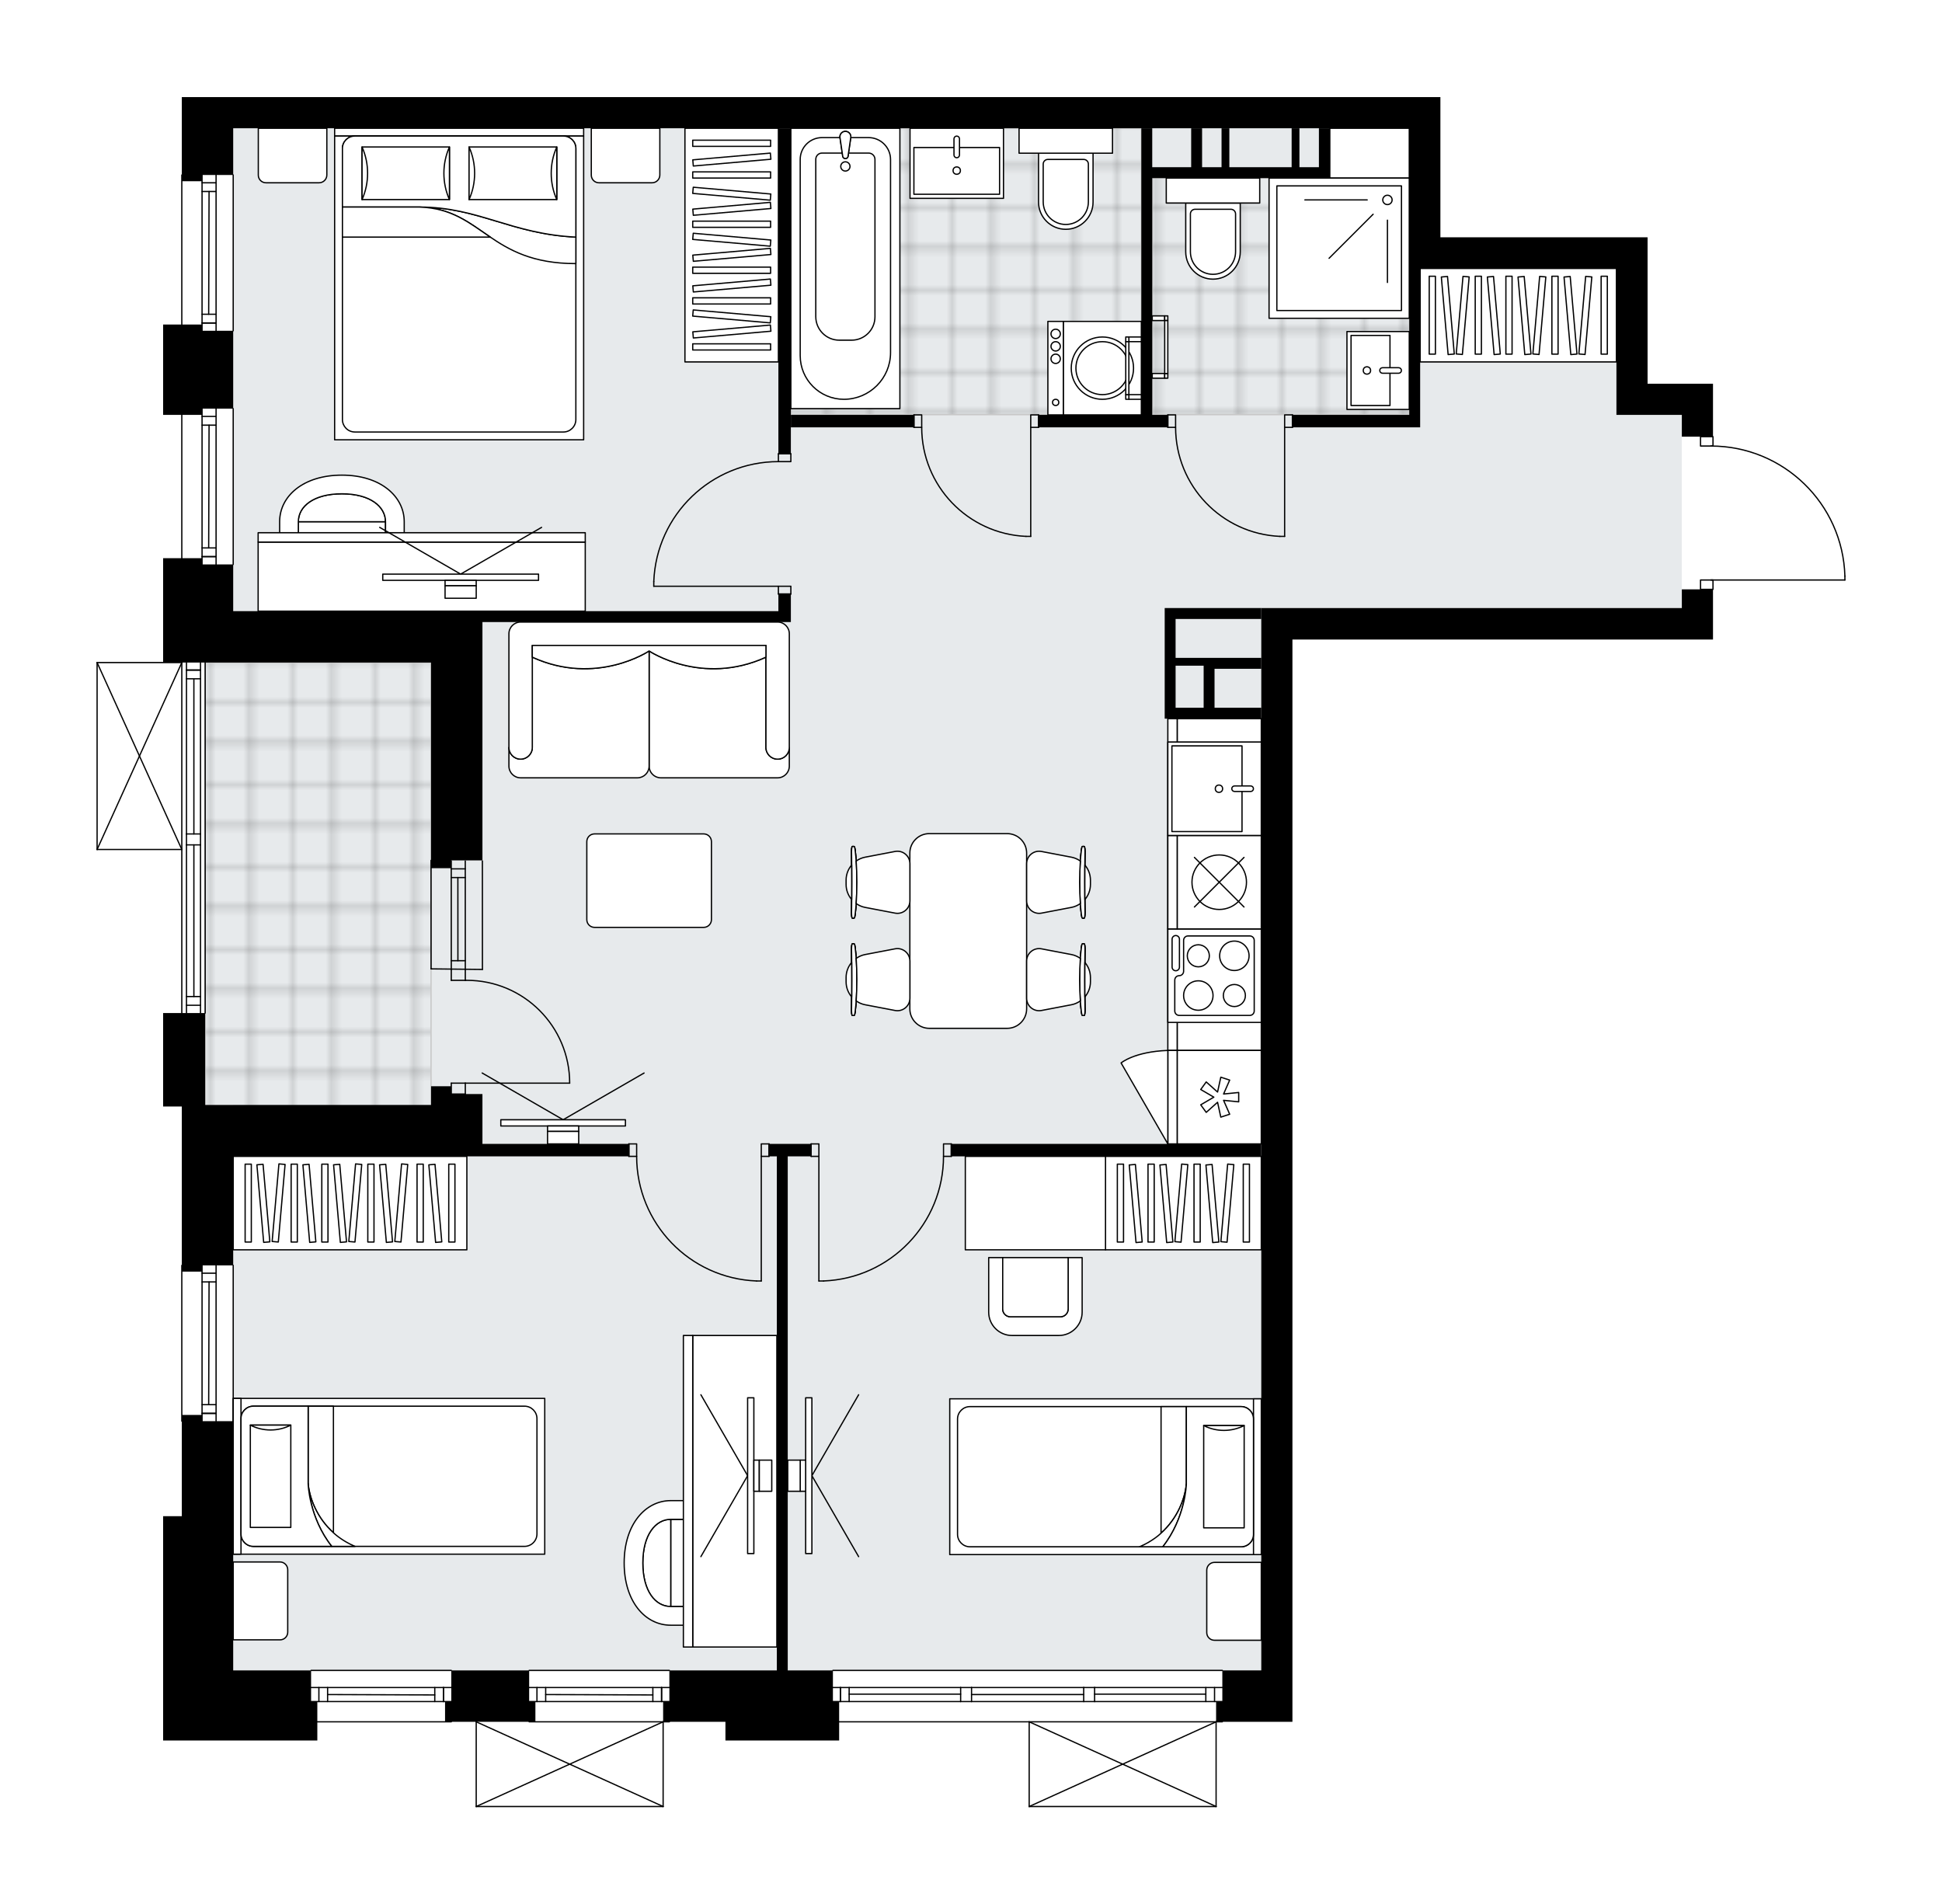 <svg xmlns="http://www.w3.org/2000/svg" xmlns:xlink="http://www.w3.org/1999/xlink" height="1961.06px" id="Layer_1" style="enable-background:new 0 0 2000 1961.06;" version="1.1" viewBox="0 0 2000 1961.06" width="2000px" x="0px" y="0px" xml:space="preserve">
<style type="text/css">
	.st0{fill:none;}
	.st1{opacity:0.25;fill:none;stroke:#070606;stroke-width:0.4;stroke-miterlimit:10;}
	.st2{fill:#FFFFFF;}
	.st3{fill:#E7EAEC;}
	.st4{fill:url(#SVGID_1_);stroke:#C8C8C8;stroke-width:1.3;stroke-miterlimit:10;}
	
		.st5{fill:url(#SVGID_00000117638383627821718370000015378101925046088369_);stroke:#C8C8C8;stroke-width:1.3;stroke-miterlimit:10;}
	
		.st6{fill:url(#SVGID_00000079444320144973533880000007304779417301912732_);stroke:#C8C8C8;stroke-width:1.3;stroke-miterlimit:10;}
	.st7{fill:none;stroke:#000000;stroke-width:1.3;stroke-linecap:round;stroke-linejoin:round;stroke-miterlimit:10;}
	.st8{fill:#FFFFFF;stroke:#000000;stroke-width:1.3;stroke-linecap:round;stroke-linejoin:round;stroke-miterlimit:10;}
	.st9{fill:none;stroke:#000000;stroke-width:1.3;stroke-linecap:round;stroke-linejoin:round;}
	.st10{fill:none;stroke:#000000;stroke-width:1.3;stroke-linecap:round;stroke-linejoin:round;stroke-dasharray:10.135,10.135;}
	.st11{fill:none;stroke:#000000;stroke-width:1.3;stroke-linecap:round;stroke-linejoin:round;stroke-dasharray:9.881,9.881;}
	.st12{font-family:'Arial-BoldMT','Arial'; font-weight:bold;}
	.st13{font-size:84.08px;}
	.st14{font-size:71.145px;}
	.st15{font-family: 'ArialMT','Arial';}
	.st16{font-size:40px;}
</style>
<pattern height="14.57" id="New_Pattern_Swatch_2" patternUnits="userSpaceOnUse" style="overflow:visible;" viewBox="7.49 -22.06 14.57 14.57" width="14.57" x="-0.23" y="-18.98">
	<g>
		<rect class="st0" height="14.57" width="14.57" x="7.49" y="-22.06" />
		<g>
			<rect class="st1" height="7.29" width="7.29" x="14.77" y="-7.49" />
		</g>
		<g>
			<rect class="st1" height="7.29" width="7.29" x="0.2" y="-7.49" />
		</g>
		<g>
			<rect class="st1" height="7.29" width="7.29" x="22.06" y="-14.77" />
		</g>
		<g>
			<rect class="st1" height="7.29" width="7.29" x="7.49" y="-14.77" />
			<rect class="st1" height="7.29" width="7.29" x="14.77" y="-22.06" />
		</g>
		<g>
			<rect class="st1" height="7.29" width="7.29" x="0.2" y="-22.06" />
		</g>
		<g>
			<rect class="st1" height="7.29" width="7.29" x="22.06" y="-29.35" />
		</g>
		<g>
			<rect class="st1" height="7.29" width="7.29" x="7.49" y="-29.35" />
		</g>
	</g>
</pattern>
<path class="st2" d="M1900.65,593.28v4.02c0,0.36-0.29,0.65-0.65,0.65h-135.19v8.98c0,0.36-0.29,0.65-0.65,0.65h0  v18.6v32.44l-296.78,0v0h-136.36l0,256.32v548.63v256.67v32.08v20.85H1323h-63.52c0,0.36-0.29,0.65-0.65,0.65h-5.77v86.59  c0,0,0,0.01,0,0.01c0,0.04-0.02,0.07-0.02,0.11c-0.01,0.05-0.01,0.1-0.03,0.15c0,0,0,0,0,0.01c0,0.01-0.01,0.01-0.01,0.01  c-0.05,0.1-0.12,0.17-0.2,0.23c-0.02,0.02-0.04,0.03-0.06,0.04c-0.09,0.05-0.2,0.09-0.31,0.09h-192.5c-0.12,0-0.22-0.04-0.31-0.09  c-0.02-0.01-0.04-0.03-0.06-0.04c-0.08-0.06-0.16-0.14-0.2-0.23c0-0.01-0.01-0.01-0.01-0.01c0,0,0,0,0-0.01  c-0.02-0.04-0.02-0.1-0.03-0.15c-0.01-0.04-0.02-0.07-0.02-0.11c0,0,0-0.01,0-0.01v-86.59H864.21v18.6H747.1v-19.25H690  c0,0.36-0.29,0.65-0.65,0.65h-5.77v86.59c0,0,0,0.01,0,0.01c0,0.04-0.02,0.08-0.03,0.12c-0.01,0.04-0.01,0.09-0.03,0.13  c0,0,0,0.01,0,0.01c0,0.01-0.01,0.01-0.01,0.02c-0.05,0.09-0.12,0.17-0.2,0.23c-0.02,0.02-0.04,0.03-0.07,0.04  c-0.09,0.05-0.2,0.09-0.31,0.09h-192.5c-0.12,0-0.22-0.04-0.31-0.09c-0.02-0.01-0.04-0.03-0.07-0.04c-0.08-0.06-0.15-0.14-0.2-0.23  c0-0.01-0.01-0.01-0.01-0.02c0,0,0-0.01,0-0.01c-0.02-0.04-0.02-0.09-0.03-0.13c-0.01-0.04-0.02-0.08-0.03-0.12c0,0,0-0.01,0-0.01  v-87.24h-24.37c0,0.36-0.29,0.65-0.65,0.65H326.8v18.6H167.99v-40.1v-32.08l0-158.82h19.25l0-97.21c0,0,0,0,0,0  c-0.36,0-0.65-0.29-0.65-0.65v-160.42c0-0.36,0.29-0.65,0.65-0.65c0,0,0,0,0,0l0-162.98h-19.25v-1.6v-94.65h18.6V875.48H100  c0,0,0,0,0,0c-0.01,0-0.02-0.01-0.03-0.01c-0.08,0-0.16-0.02-0.23-0.05c0,0,0,0-0.01,0c-0.03-0.01-0.04-0.03-0.07-0.05  c-0.05-0.03-0.09-0.05-0.13-0.09c-0.03-0.03-0.05-0.07-0.07-0.1c-0.02-0.03-0.05-0.07-0.06-0.11c-0.02-0.05-0.02-0.1-0.03-0.16  c0-0.03-0.02-0.05-0.02-0.08v-0.02c0,0,0,0,0,0V682.34c0,0,0,0,0,0v-0.02c0-0.03,0.01-0.06,0.02-0.08c0.01-0.05,0.01-0.11,0.03-0.16  c0.02-0.04,0.04-0.07,0.06-0.11c0.02-0.04,0.04-0.07,0.07-0.1c0.04-0.04,0.08-0.06,0.13-0.09c0.02-0.02,0.04-0.04,0.07-0.05  c0,0,0,0,0.01,0c0.04-0.02,0.09-0.02,0.14-0.03c0.04-0.01,0.08-0.02,0.12-0.02c0,0,0.01,0,0.01,0h67.99l0-106.83h18.6V427.26h-18.6  l0-93.04h18.6v-154c0-0.36,0.29-0.65,0.65-0.65V100h20.85h32.08h256.67l288.75,0l288.75,0l409.07,0v32.08l0,0v0l0,0v112.29l181.27,0  h32.08v150.79h67.38l0,32.08v21.81h0c0.36,0,0.65,0.29,0.65,0.65v9.01c35.24,0.69,68.47,14.53,93.83,39.15  c26.02,25.26,40.94,59.14,42.02,95.39c0,0,0,0.01,0,0.01C1900.65,593.27,1900.65,593.28,1900.65,593.28z" id="background" />
<g id="floor">
	<polygon class="st3" points="1664.7,427.04 1664.7,276.25 1451.34,276.25 1451.34,131.87 240.17,131.87 240.17,581.05    240.17,611.52 240.17,682.32 211.3,682.32 211.3,1137.91 240.17,1137.91 240.17,1720.02 1298.94,1720.02 1298.94,625.96    1732.07,625.96 1732.07,427.04  " />
	<pattern id="SVGID_1_" patternTransform="matrix(5.659 0 0 5.659 33365.352 24980.656)" xlink:href="#New_Pattern_Swatch_2">
	</pattern>
	<rect class="st4" height="295.17" width="360.94" x="814.47" y="131.87" />
	
		<pattern id="SVGID_00000025411047754043354680000015245828875597250189_" patternTransform="matrix(5.659 0 0 5.659 33365.352 24980.656)" xlink:href="#New_Pattern_Swatch_2">
	</pattern>
	
		<polygon points="   1369.53,131.87 1369.53,183.2 1186.65,183.2 1186.65,427.04 1451.34,427.04 1451.34,328.38 1451.34,183.2 1451.34,131.87  " style="fill:url(#SVGID_00000025411047754043354680000015245828875597250189_);stroke:#C8C8C8;stroke-width:1.3;stroke-miterlimit:10;" />
	
		<pattern id="SVGID_00000029737954536212357400000014301054039446860466_" patternTransform="matrix(5.659 0 0 5.659 33365.352 24980.656)" xlink:href="#New_Pattern_Swatch_2">
	</pattern>
	
		<rect height="457.2" style="fill:url(#SVGID_00000029737954536212357400000014301054039446860466_);stroke:#C8C8C8;stroke-width:1.3;stroke-miterlimit:10;" width="232.61" x="211.3" y="682.32" />
	<g id="LINE_00000057129466530091512310000018346740748155039154_">
		<line class="st7" x1="187.24" x2="187.24" y1="1463.56" y2="1303.14" />
	</g>
	<g id="LINE_00000085944814330979182790000001484400960997376952_">
		<line class="st7" x1="222.53" x2="222.53" y1="1303.14" y2="1463.56" />
	</g>
	<g id="LINE_00000073698639783913779560000003853289522549782668_">
		<line class="st7" x1="208.09" x2="222.53" y1="1455.54" y2="1455.54" />
	</g>
	<g id="LINE_00000029030427348466627970000005208661441942734486_">
		<line class="st7" x1="208.09" x2="222.53" y1="1311.17" y2="1311.17" />
	</g>
	<g id="LINE_00000036217669547208258590000006627576419974142384_">
		<line class="st7" x1="208.09" x2="208.09" y1="1303.14" y2="1463.56" />
	</g>
	<g id="LINE_00000092429398282265199880000002967978418419998127_">
		<line class="st7" x1="215.31" x2="214.91" y1="1320.15" y2="1446.56" />
	</g>
	<g id="LINE_00000140721839299315947060000015849598134126832283_">
		<line class="st7" x1="222.53" x2="208.09" y1="1320.15" y2="1320.15" />
	</g>
	<g id="LINE_00000114034975101372694520000006648161021250506936_">
		<line class="st7" x1="208.09" x2="222.53" y1="1455.54" y2="1455.54" />
	</g>
	<g id="LINE_00000008149238870192979110000000256600988953725593_">
		<line class="st7" x1="222.53" x2="208.09" y1="1446.56" y2="1446.56" />
	</g>
	<g id="LINE_00000037669644209498040800000010369924247532613025_">
		<line class="st7" x1="240.17" x2="240.17" y1="1303.14" y2="1463.56" />
	</g>
	<g id="LINE_00000181790222371427174500000017422401469779738258_">
		<line class="st7" x1="479.2" x2="479.16" y1="998.35" y2="886.62" />
	</g>
	<g id="LINE_00000141420295980636504090000010966537387721508773_">
		<line class="st7" x1="464.76" x2="464.72" y1="998.35" y2="886.62" />
	</g>
	<g id="LINE_00000083071868976111709920000006366696591736754085_">
		<line class="st7" x1="471.58" x2="471.54" y1="989.36" y2="903.74" />
	</g>
	<g id="LINE_00000111875435069245575690000000559230316195277977_">
		<line class="st7" x1="479.16" x2="464.72" y1="894.76" y2="894.76" />
	</g>
	<g id="LINE_00000071551758972896722800000000595375754068715911_">
		<line class="st7" x1="479.2" x2="464.76" y1="989.36" y2="989.36" />
	</g>
	<g id="LINE_00000057120385625902325410000004984695252432571823_">
		<line class="st7" x1="496.85" x2="496.8" y1="998.35" y2="886.62" />
	</g>
	<g id="LINE_00000117673256727680855860000002994142970313666202_">
		<line class="st7" x1="443.91" x2="443.95" y1="886.05" y2="997.78" />
	</g>
	<g id="LINE_00000025444950148020531870000013869086956225974714_">
		<line class="st7" x1="479.17" x2="464.73" y1="903.74" y2="903.74" />
	</g>
	<g id="LINE_00000030479192133739859250000014902103559470584711_">
		<line class="st7" x1="496.85" x2="443.95" y1="998.35" y2="997.78" />
	</g>
	<g id="LINE_00000070107618627240058040000000393391161601504938_">
		<line class="st7" x1="857.79" x2="1258.84" y1="1720.23" y2="1720.23" />
	</g>
	<g id="LINE_00000145048836508630407730000017473556607779956385_">
		<line class="st7" x1="865.52" x2="865.52" y1="1737.88" y2="1752.32" />
	</g>
	<g id="LINE_00000144306054834608877550000017277191641914501770_">
		<line class="st7" x1="1250.82" x2="1250.82" y1="1737.88" y2="1752.32" />
	</g>
	<g id="LINE_00000060027498538080533750000003192513272492514233_">
		<line class="st7" x1="989.33" x2="874.51" y1="1744.7" y2="1744.7" />
	</g>
	<g id="LINE_00000175323133273143451480000017919367150064895906_">
		<line class="st7" x1="1241.83" x2="1127.29" y1="1744.7" y2="1744.7" />
	</g>
	<g id="LINE_00000088091959095362889380000001447681421210289572_">
		<line class="st7" x1="1241.83" x2="1241.83" y1="1752.32" y2="1737.88" />
	</g>
	<g id="LINE_00000106831494724742299730000017647024334633606547_">
		<line class="st7" x1="865.52" x2="865.52" y1="1737.88" y2="1752.32" />
	</g>
	<g id="LINE_00000026853066553564250790000016979656604846799520_">
		<line class="st7" x1="874.51" x2="874.51" y1="1752.32" y2="1737.88" />
	</g>
	<g id="LINE_00000109009683991014922930000014687115984394127518_">
		<line class="st7" x1="1000.56" x2="1000.56" y1="1737.88" y2="1752.32" />
	</g>
	<g id="LINE_00000010276319187050201630000003924765507146184611_">
		<line class="st7" x1="1000.56" x2="989.33" y1="1752.32" y2="1752.32" />
	</g>
	<g id="LINE_00000013158535406804123030000002631083711452220843_">
		<line class="st7" x1="989.33" x2="989.33" y1="1752.32" y2="1737.88" />
	</g>
	<g id="LINE_00000060730209141480744660000012250923847819571868_">
		<line class="st7" x1="989.33" x2="1000.56" y1="1737.88" y2="1737.88" />
	</g>
	<g id="LINE_00000030444980450725701280000001011273786526794150_">
		<line class="st7" x1="1258.84" x2="857.79" y1="1773.17" y2="1773.17" />
	</g>
	<g id="LINE_00000013185833967415587080000011671564343187360176_">
		<line class="st7" x1="1127.29" x2="1127.29" y1="1737.88" y2="1752.32" />
	</g>
	<g id="LINE_00000108280765794770518740000014817874634704241809_">
		<line class="st7" x1="1127.29" x2="1116.06" y1="1752.32" y2="1752.32" />
	</g>
	<g id="LINE_00000147935896297423737460000013971753626605367743_">
		<line class="st7" x1="1116.06" x2="1116.06" y1="1752.32" y2="1737.88" />
	</g>
	<g id="LINE_00000119812396477910791160000003227651833704253063_">
		<line class="st7" x1="1116.06" x2="1127.29" y1="1737.88" y2="1737.88" />
	</g>
	<g id="LINE_00000166653751933190002570000017407531290823849610_">
		<line class="st7" x1="1116.06" x2="1000.56" y1="1745.1" y2="1745.1" />
	</g>
	<g id="LWPOLYLINE_00000112592926199352826410000002423246531542835604_">
		<line class="st7" x1="1127.29" x2="1258.84" y1="1737.88" y2="1737.88" />
	</g>
	<g id="LWPOLYLINE_00000013910883130994675860000005881627543342111122_">
		<line class="st7" x1="1116.06" x2="1000.56" y1="1737.88" y2="1737.88" />
	</g>
	<g id="LWPOLYLINE_00000048490214232811060140000012768616273489732776_">
		<line class="st7" x1="989.33" x2="857.79" y1="1737.88" y2="1737.88" />
	</g>
	<g id="LWPOLYLINE_00000176036682519298809130000003341329781785127865_">
		<line class="st7" x1="1127.29" x2="1258.84" y1="1752.32" y2="1752.32" />
	</g>
	<g id="LWPOLYLINE_00000183243953414697187300000001997928366944461963_">
		<line class="st7" x1="1116.06" x2="1000.56" y1="1752.32" y2="1752.32" />
	</g>
	<g id="LWPOLYLINE_00000169537370073131425930000005002334863483466940_">
		<line class="st7" x1="989.33" x2="857.79" y1="1752.32" y2="1752.32" />
	</g>
	<g id="LINE_00000109005848396243850140000006826769859457104022_">
		<line class="st7" x1="187.24" x2="187.24" y1="581.26" y2="420.84" />
	</g>
	<g id="LINE_00000002352378234314592480000001064658188593310131_">
		<line class="st7" x1="222.53" x2="222.53" y1="420.84" y2="581.26" />
	</g>
	<g id="LINE_00000183226032156613386080000001834007129056702894_">
		<line class="st7" x1="208.09" x2="222.53" y1="573.24" y2="573.24" />
	</g>
	<g id="LINE_00000034774877002893775730000017184681477878335904_">
		<line class="st7" x1="208.09" x2="222.53" y1="428.86" y2="428.86" />
	</g>
	<g id="LINE_00000084505980689410139660000012624281914946784179_">
		<line class="st7" x1="208.09" x2="208.09" y1="420.84" y2="581.26" />
	</g>
	<g id="LINE_00000013882869089058916830000014447025483272073350_">
		<line class="st7" x1="215.31" x2="214.91" y1="437.84" y2="564.25" />
	</g>
	<g id="LINE_00000047782250521946107900000017097561677894855079_">
		<line class="st7" x1="222.53" x2="208.09" y1="437.84" y2="437.84" />
	</g>
	<g id="LINE_00000015353325538705179180000008832718768410809785_">
		<line class="st7" x1="208.09" x2="222.53" y1="573.24" y2="573.24" />
	</g>
	<g id="LINE_00000030481793826144312980000004135175978960444559_">
		<line class="st7" x1="222.53" x2="208.09" y1="564.25" y2="564.25" />
	</g>
	<g id="LINE_00000098198453445312358870000008072777373986653091_">
		<line class="st7" x1="240.17" x2="240.17" y1="420.84" y2="581.26" />
	</g>
	<g id="LINE_00000066482795342756963550000012866681767546263226_">
		<line class="st7" x1="187.24" x2="187.24" y1="340.63" y2="180.21" />
	</g>
	<g id="LINE_00000080197338841055344620000008348565973380182706_">
		<line class="st7" x1="222.53" x2="222.53" y1="180.21" y2="340.63" />
	</g>
	<g id="LINE_00000023244489793021575380000003168126133555398289_">
		<line class="st7" x1="208.09" x2="222.53" y1="332.61" y2="332.61" />
	</g>
	<g id="LINE_00000119819485129189287370000017249257658553370296_">
		<line class="st7" x1="208.09" x2="222.53" y1="188.23" y2="188.23" />
	</g>
	<g id="LINE_00000124148901008284472880000016689240568473219514_">
		<line class="st7" x1="208.09" x2="208.09" y1="180.21" y2="340.63" />
	</g>
	<g id="LINE_00000008867106186703878890000007276448913603890063_">
		<line class="st7" x1="215.31" x2="214.91" y1="197.21" y2="323.62" />
	</g>
	<g id="LINE_00000161617745563946922690000004301560403759818135_">
		<line class="st7" x1="222.53" x2="208.09" y1="197.21" y2="197.21" />
	</g>
	<g id="LINE_00000043446762695245860010000014893099789932363651_">
		<line class="st7" x1="208.09" x2="222.53" y1="332.61" y2="332.61" />
	</g>
	<g id="LINE_00000019670681000088316980000002403851843253326740_">
		<line class="st7" x1="222.53" x2="208.09" y1="323.62" y2="323.62" />
	</g>
	<g id="LINE_00000003808045047445848690000001118172376829537429_">
		<line class="st7" x1="240.17" x2="240.17" y1="180.21" y2="340.63" />
	</g>
	<g id="LINE_00000044148489140447328200000017574865617306581927_">
		<line class="st7" x1="211.3" x2="211.3" y1="682.32" y2="1043.27" />
	</g>
	<g id="LINE_00000089531588976713193220000010269987772874983594_">
		<line class="st7" x1="192.05" x2="192.05" y1="1043.27" y2="870.07" />
	</g>
	<g id="LINE_00000139973329337338899150000009790180598585168530_">
		<line class="st7" x1="192.05" x2="192.05" y1="858.84" y2="682.32" />
	</g>
	<g id="LINE_00000174578845697694559500000002917067052801867926_">
		<line class="st7" x1="206.49" x2="192.05" y1="690.06" y2="690.06" />
	</g>
	<g id="LINE_00000173859525499902081320000008672504095672845185_">
		<line class="st7" x1="206.49" x2="192.05" y1="1035.24" y2="1035.24" />
	</g>
	<g id="LINE_00000039128420368635427130000015313199748895395000_">
		<line class="st7" x1="206.49" x2="206.49" y1="1043.27" y2="870.07" />
	</g>
	<g id="LINE_00000048487720386453746290000000823914020720867514_">
		<line class="st7" x1="206.49" x2="206.49" y1="858.84" y2="682.32" />
	</g>
	<g id="LINE_00000133525296386253462790000002360230098417906849_">
		<line class="st7" x1="199.67" x2="199.67" y1="858.84" y2="699.04" />
	</g>
	<g id="LINE_00000174593201986793515960000000504578594156922797_">
		<line class="st7" x1="199.67" x2="199.67" y1="1026.26" y2="870.07" />
	</g>
	<g id="LINE_00000120530916502674118780000005996329630139476133_">
		<line class="st7" x1="192.05" x2="206.49" y1="1026.26" y2="1026.26" />
	</g>
	<g id="LINE_00000174565334790746839060000016072557485028833670_">
		<line class="st7" x1="206.49" x2="192.05" y1="690.06" y2="690.06" />
	</g>
	<g id="LINE_00000066489003718758771410000014194202541465813937_">
		<line class="st7" x1="192.05" x2="206.49" y1="699.04" y2="699.04" />
	</g>
	<g id="LINE_00000127749082810473615840000012280469793647910801_">
		<line class="st7" x1="206.49" x2="192.05" y1="870.07" y2="870.07" />
	</g>
	<g id="LINE_00000125601432317879025430000008696940895259067040_">
		<line class="st7" x1="192.05" x2="192.05" y1="870.07" y2="858.84" />
	</g>
	<g id="LINE_00000051341756675475924050000016164170206270144399_">
		<line class="st7" x1="192.05" x2="206.49" y1="858.84" y2="858.84" />
	</g>
	<g id="LINE_00000176021524137720765240000003178859062262398105_">
		<line class="st7" x1="206.49" x2="206.49" y1="858.84" y2="870.07" />
	</g>
	<g id="LINE_00000055676963889299196470000015797340626630016915_">
		<line class="st7" x1="187.24" x2="187.24" y1="1043.27" y2="682.32" />
	</g>
	<g id="LINE_00000103984668365773004190000012252190868488216475_">
		<line class="st7" x1="689.35" x2="544.97" y1="1773.17" y2="1773.17" />
	</g>
	<g id="LINE_00000098927132812002970020000017189636826375390879_">
		<line class="st7" x1="544.97" x2="689.35" y1="1737.88" y2="1737.88" />
	</g>
	<g id="LINE_00000010295074185348362900000003821390668332003224_">
		<line class="st7" x1="681.33" x2="681.33" y1="1752.32" y2="1737.88" />
	</g>
	<g id="LINE_00000029734292693784519760000014818026397098884250_">
		<line class="st7" x1="552.99" x2="552.99" y1="1752.32" y2="1737.88" />
	</g>
	<g id="LINE_00000100365419321303307910000015511729102769975470_">
		<line class="st7" x1="544.97" x2="689.35" y1="1752.32" y2="1752.32" />
	</g>
	<g id="LINE_00000160896501612961838470000004156261891766691988_">
		<line class="st7" x1="561.98" x2="672.34" y1="1745.1" y2="1745.5" />
	</g>
	<g id="LINE_00000023254103610172909780000017229645723319454626_">
		<line class="st7" x1="561.98" x2="561.98" y1="1737.88" y2="1752.32" />
	</g>
	<g id="LINE_00000103959277656568215280000006304741671448553631_">
		<line class="st7" x1="681.33" x2="681.33" y1="1752.32" y2="1737.88" />
	</g>
	<g id="LINE_00000022547628957447090120000007171923188850517658_">
		<line class="st7" x1="672.34" x2="672.34" y1="1737.88" y2="1752.32" />
	</g>
	<g id="LINE_00000018949118964471733960000013338703651525795739_">
		<line class="st7" x1="544.97" x2="689.35" y1="1720.23" y2="1720.23" />
	</g>
	<g id="LINE_00000023996675118473197240000007812469520643934367_">
		<line class="st7" x1="464.76" x2="320.38" y1="1773.17" y2="1773.17" />
	</g>
	<g id="LINE_00000000925751467072837530000011488049046747007404_">
		<line class="st7" x1="320.38" x2="464.76" y1="1737.88" y2="1737.88" />
	</g>
	<g id="LINE_00000122684898730819998920000015554066857529868474_">
		<line class="st7" x1="456.74" x2="456.74" y1="1752.32" y2="1737.88" />
	</g>
	<g id="LINE_00000077314353157284966300000014156983957345921923_">
		<line class="st7" x1="328.41" x2="328.41" y1="1752.32" y2="1737.88" />
	</g>
	<g id="LINE_00000127759084024269616640000017035848698917676957_">
		<line class="st7" x1="320.38" x2="464.76" y1="1752.32" y2="1752.32" />
	</g>
	<g id="LINE_00000080200045784332386830000017921527845838386316_">
		<line class="st7" x1="337.39" x2="447.76" y1="1745.1" y2="1745.5" />
	</g>
	<g id="LINE_00000142156575800197164130000010487190269972810931_">
		<line class="st7" x1="337.39" x2="337.39" y1="1737.88" y2="1752.32" />
	</g>
	<g id="LINE_00000080174099267576845650000012460575716501111720_">
		<line class="st7" x1="456.74" x2="456.74" y1="1752.32" y2="1737.88" />
	</g>
	<g id="LINE_00000003089562501182952130000016722115786346117015_">
		<line class="st7" x1="447.76" x2="447.76" y1="1737.88" y2="1752.32" />
	</g>
	<g id="LINE_00000026851562900326973730000014665217929527385276_">
		<line class="st7" x1="320.38" x2="464.76" y1="1720.23" y2="1720.23" />
	</g>
	<g id="LWPOLYLINE_00000176003452863798136990000006190624264685819531_">
		<rect class="st7" height="9.63" width="12.83" x="1751.32" y="449.71" />
	</g>
	<g id="LWPOLYLINE_00000147213641944736957950000014015910833935446943_">
		<rect class="st7" height="9.63" width="12.83" x="1751.32" y="597.3" />
	</g>
	<g id="LWPOLYLINE_00000046300049753853836070000000553389910664383126_">
		<path class="st7" d="M1900,593.28c-2.21-74.6-63.32-133.94-137.96-133.94" />
	</g>
	<g id="LINE_00000169538091191212700410000012052375742642649020_">
		<line class="st7" x1="1762.04" x2="1900" y1="597.3" y2="597.3" />
	</g>
	<g id="LINE_00000000928938782367142490000001592192842137403784_">
		<line class="st7" x1="1900" x2="1900" y1="597.3" y2="593.28" />
	</g>
	<g id="LWPOLYLINE_00000179612934582907322500000002777708298980087440_">
		<rect class="st7" height="8.02" width="12.83" x="801.64" y="603.72" />
	</g>
	<g id="LWPOLYLINE_00000007401605765178009230000014401540813049635483_">
		<rect class="st7" height="8.02" width="12.83" x="801.64" y="467.36" />
	</g>
	<g id="LINE_00000144303558612633197490000008200352048164096435_">
		<line class="st7" x1="801.64" x2="814.48" y1="611.74" y2="611.74" />
	</g>
	<g id="LINE_00000155130871965344034460000012454233755681870721_">
		<line class="st7" x1="801.64" x2="814.48" y1="467.36" y2="467.36" />
	</g>
	<g id="LINE_00000172426935662185204230000002596092656479322783_">
		<line class="st7" x1="801.64" x2="673.31" y1="603.72" y2="603.72" />
	</g>
	<g id="LINE_00000093873356000470969820000006128669405270954938_">
		<line class="st7" x1="673.31" x2="673.31" y1="598.9" y2="603.72" />
	</g>
	<g id="ARC_00000036961775406835306080000000677402757949153690_">
		<path class="st7" d="M673.31,598.9c2.67-68.95,59.33-123.49,128.34-123.52" />
	</g>
	<g id="LWPOLYLINE_00000006685906750188568580000003610103075593245580_">
		<rect class="st7" height="12.83" width="8.02" x="784" y="1178.02" />
	</g>
	<g id="LWPOLYLINE_00000024702114841085228730000001839417962144062349_">
		<rect class="st7" height="12.83" width="8.02" x="647.64" y="1178.02" />
	</g>
	<g id="LINE_00000002369447894543060760000008686716468487113878_">
		<line class="st7" x1="792.02" x2="792.02" y1="1190.85" y2="1178.02" />
	</g>
	<g id="LINE_00000010282234254586579170000018125921684814513051_">
		<line class="st7" x1="647.64" x2="647.64" y1="1190.85" y2="1178.02" />
	</g>
	<g id="LINE_00000123407199971001633600000001931683136510803903_">
		<line class="st7" x1="784" x2="784" y1="1190.85" y2="1319.19" />
	</g>
	<g id="LINE_00000111151076961171310500000017410932960357029299_">
		<line class="st7" x1="779.18" x2="784" y1="1319.19" y2="1319.19" />
	</g>
	<g id="ARC_00000134219859827940226980000008124303069761925044_">
		<path class="st7" d="M779.18,1319.19c-68.95-2.67-123.49-59.33-123.52-128.34" />
	</g>
	<g id="LWPOLYLINE_00000123400635265395294420000010148575553647499710_">
		<rect class="st7" height="12.83" width="8.02" x="835.33" y="1178.02" />
	</g>
	<g id="LWPOLYLINE_00000165924901116460911070000002527789045724057474_">
		<rect class="st7" height="12.83" width="8.02" x="971.69" y="1178.02" />
	</g>
	<g id="LINE_00000026846947345884799890000001836923535176664223_">
		<line class="st7" x1="835.33" x2="835.33" y1="1190.85" y2="1178.02" />
	</g>
	<g id="LINE_00000152260144504099552940000003101103326653687948_">
		<line class="st7" x1="979.71" x2="979.71" y1="1190.85" y2="1178.02" />
	</g>
	<g id="LINE_00000079447314538920824280000011853487591895336087_">
		<line class="st7" x1="843.35" x2="843.35" y1="1190.85" y2="1319.19" />
	</g>
	<g id="LINE_00000052812637579812164320000000183070956808773764_">
		<line class="st7" x1="848.16" x2="843.35" y1="1319.19" y2="1319.19" />
	</g>
	<g id="ARC_00000140016297490778784970000005391741676745963701_">
		<path class="st7" d="M971.69,1190.85c-0.03,69.01-54.57,125.66-123.52,128.34" />
	</g>
	<g id="LWPOLYLINE_00000096763254098930674900000004781558921540699316_">
		<rect class="st7" height="12.83" width="8.02" x="1061.52" y="427.26" />
	</g>
	<g id="LWPOLYLINE_00000127003052013638808890000014803288075597821581_">
		<rect class="st7" height="12.83" width="8.02" x="941.21" y="427.26" />
	</g>
	<g id="LINE_00000008853416845748575110000004443575328999039155_">
		<line class="st7" x1="1069.54" x2="1069.54" y1="440.09" y2="427.26" />
	</g>
	<g id="LINE_00000078752233956261420770000005368869018275483555_">
		<line class="st7" x1="941.21" x2="941.21" y1="440.09" y2="427.26" />
	</g>
	<g id="LINE_00000097483358569603134470000005562783651484079252_">
		<line class="st7" x1="1061.52" x2="1061.52" y1="440.09" y2="552.38" />
	</g>
	<g id="ARC_00000143585082469922581270000003987018758600088732_">
		<path class="st7" d="M1056.71,552.38c-60.09-2.67-107.44-52.15-107.48-112.29" />
	</g>
	<g id="LINE_00000132793667621229410510000012221531775684146345_">
		<line class="st7" x1="1061.52" x2="1056.71" y1="552.38" y2="552.38" />
	</g>
	<g id="LWPOLYLINE_00000093877952635820626070000013927339929011837105_">
		<rect class="st7" height="12.83" width="8.02" x="1323" y="427.26" />
	</g>
	<g id="LWPOLYLINE_00000142891265961791594360000018227040043762880130_">
		<rect class="st7" height="12.83" width="8.02" x="1202.69" y="427.26" />
	</g>
	<g id="LINE_00000109715789147911638600000000227982478776099472_">
		<line class="st7" x1="1331.03" x2="1331.03" y1="440.09" y2="427.26" />
	</g>
	<g id="LINE_00000137112574609579166010000010968816250741552029_">
		<line class="st7" x1="1202.69" x2="1202.69" y1="440.09" y2="427.26" />
	</g>
	<g id="LINE_00000105406924362336381320000004835523883030907028_">
		<line class="st7" x1="1323" x2="1323" y1="440.09" y2="552.38" />
	</g>
	<g id="ARC_00000056393760683653604750000005071966700330111647_">
		<path class="st7" d="M1318.19,552.38c-60.09-2.67-107.44-52.15-107.48-112.29" />
	</g>
	<g id="LINE_00000142860053735612827660000016413191264668594309_">
		<line class="st7" x1="1323" x2="1318.19" y1="552.38" y2="552.38" />
	</g>
	<g id="ARC_00000163766510354258249730000011037525540533860502_">
		<path class="st7" d="M479.2,1009.58c0.53-0.01,1.05-0.01,1.58-0.01c58.49,0,105.9,47.4,105.91,105.89" />
	</g>
	<g id="LINE_00000145754232626870446460000010312767562400600484_">
		<line class="st7" x1="479.2" x2="586.68" y1="1115.45" y2="1115.45" />
	</g>
	<g id="LINE_00000055704760455885783020000007824908177381849260_">
		<line class="st7" x1="479.2" x2="479.2" y1="998.35" y2="1009.58" />
	</g>
	<g id="LINE_00000065041871859806233910000000901549885132845955_">
		<line class="st7" x1="479.2" x2="464.76" y1="1009.58" y2="1009.58" />
	</g>
	<g id="LINE_00000057839345602244574970000013039126954399605919_">
		<line class="st7" x1="464.76" x2="464.76" y1="1009.58" y2="998.35" />
	</g>
	<g id="LINE_00000173858641890112796330000014747076691749256593_">
		<line class="st7" x1="464.76" x2="464.76" y1="1126.68" y2="1115.45" />
	</g>
	<g id="LINE_00000126281826098542688110000016426407544272373909_">
		<line class="st7" x1="464.76" x2="479.2" y1="1115.45" y2="1115.45" />
	</g>
	<g id="LINE_00000103969726740898645950000009256346397104950719_">
		<line class="st7" x1="479.2" x2="479.2" y1="1115.45" y2="1126.68" />
	</g>
	<g id="LINE_00000144310324709405322650000011458583383723604366_">
		<line class="st7" x1="464.76" x2="479.2" y1="1126.68" y2="1126.68" />
	</g>
	<g id="LINE_00000014592892842694186720000001932178503853369740_">
		<line class="st7" x1="1252.42" x2="1059.92" y1="1860.41" y2="1860.41" />
	</g>
	<g id="LINE_00000017512171213423136810000001904921437092307128_">
		<line class="st7" x1="1059.92" x2="1059.92" y1="1860.41" y2="1773.17" />
	</g>
	<g id="LINE_00000094613764215958374640000017156563570735458484_">
		<line class="st7" x1="1252.42" x2="1252.42" y1="1773.17" y2="1860.41" />
	</g>
	<g id="LWPOLYLINE_00000175318275711277108180000010170645290180760729_">
		<line class="st7" x1="1059.92" x2="1252.42" y1="1773.17" y2="1860.41" />
	</g>
	<g id="LWPOLYLINE_00000022544653928365037030000015313230662488829074_">
		<line class="st7" x1="1252.42" x2="1059.92" y1="1773.17" y2="1860.41" />
	</g>
	<g id="LINE_00000003101891445042568770000011191017366718188727_">
		<line class="st7" x1="682.93" x2="490.43" y1="1860.41" y2="1860.41" />
	</g>
	<g id="LINE_00000038407022667371599810000015375427241355190150_">
		<line class="st7" x1="490.43" x2="490.43" y1="1860.41" y2="1773.17" />
	</g>
	<g id="LINE_00000178921894192235637010000016612754258991637685_">
		<line class="st7" x1="682.93" x2="682.93" y1="1773.17" y2="1860.41" />
	</g>
	<g id="LWPOLYLINE_00000056389545271271406510000008930345342042078644_">
		<line class="st7" x1="490.43" x2="682.93" y1="1773.17" y2="1860.41" />
	</g>
	<g id="LWPOLYLINE_00000046334874785015781780000017621990951802401455_">
		<line class="st7" x1="682.93" x2="490.43" y1="1773.17" y2="1860.41" />
	</g>
	<g id="LINE_00000039845404829936243860000006681319785265531062_">
		<line class="st7" x1="100" x2="100" y1="874.83" y2="682.32" />
	</g>
	<g id="LINE_00000096775753505459819300000010701450562224691116_">
		<line class="st7" x1="100" x2="187.24" y1="682.32" y2="682.32" />
	</g>
	<g id="LINE_00000137850087433003038980000015723280289196750976_">
		<line class="st7" x1="187.24" x2="100" y1="874.83" y2="874.83" />
	</g>
	<g id="LWPOLYLINE_00000163048592943648361940000008596861733781722240_">
		<line class="st7" x1="187.24" x2="100" y1="682.32" y2="874.83" />
	</g>
	<g id="LWPOLYLINE_00000029740661479487033640000006426214725120547467_">
		<line class="st7" x1="187.24" x2="100" y1="874.83" y2="682.32" />
	</g>
	<g>
		<rect height="335.28" width="12.83" x="801.64" y="132.08" />
		<rect height="12.83" width="319.23" x="979.71" y="1178.02" />
		<polygon points="1764.16,421.65 1764.16,395.17 1696.78,395.17 1696.78,244.38 1664.7,244.38 1664.7,244.38 1483.42,244.38     1483.42,132.08 1483.42,125.07 1483.42,100 1074.35,100 785.6,100 496.85,100 240.17,100 232.01,100 208.09,100 199.67,100     187.24,100 187.24,186.63 208.09,186.63 208.09,180.21 240.17,180.21 240.17,132.08 505.01,132.08 505.01,132.08 785.6,132.08     1074.35,132.08 1451.34,132.08 1451.34,276.46 1451.34,427.26 1331.03,427.26 1331.03,440.09 1462.57,440.09 1462.57,427.26     1462.57,276.46 1483.42,276.46 1483.42,276.46 1664.7,276.46 1664.7,427.26 1692.1,427.26 1696.78,427.26 1732.07,427.26     1732.07,449.71 1764.16,449.71 1764.16,421.65   " />
		<polygon points="1732.07,626.17 1320.6,626.18 1298.94,626.18 1298.94,914.93 1298.94,1463.56 1298.94,1463.56 1298.94,1720.23     1258.84,1720.23 1258.84,1752.32 1252.42,1752.32 1252.42,1773.17 1323,1773.17 1331.03,1773.17 1331.03,1757.07 1331.03,1752.32     1331.03,1726.93 1331.03,1720.23 1331.03,1456.87 1331.03,1456.87 1331.03,914.93 1331.03,658.61 1764.16,658.61 1764.16,637.4     1764.16,626.17 1764.16,606.92 1732.07,606.92   " />
		<polygon points="1069.54,440.09 1202.69,440.09 1202.69,427.26 1185.17,427.26 1186.65,427.26 1186.65,183.42 1226.75,183.42     1237.98,183.42 1358.3,183.42 1369.53,183.42 1369.53,132.08 1358.3,132.08 1358.3,172.19 1338.24,172.19 1338.24,132.08     1330.22,132.08 1330.22,172.19 1266.06,172.19 1266.06,132.08 1258.03,132.08 1258.03,172.19 1237.98,172.19 1237.98,132.08     1226.75,132.08 1226.75,172.19 1186.65,172.19 1186.65,132.08 1175.42,132.08 1175.42,427.26 1069.54,427.26   " />
		<rect height="12.83" width="126.73" x="814.48" y="427.26" />
		<polygon points="857.79,1720.23 811.27,1720.23 811.27,1190.85 835.33,1190.85 835.33,1178.02 792.02,1178.02 792.02,1190.85     800.04,1190.85 800.04,1720.23 689.35,1720.23 689.35,1752.32 682.93,1752.32 682.93,1773.17 747.1,1773.17 747.1,1792.42     864.21,1792.42 864.21,1752.32 857.79,1752.32   " />
		<polygon points="320.38,1720.23 240.17,1720.23 240.17,1463.56 208.09,1463.56 208.09,1457.15 187.24,1457.15 187.24,1561.42     167.99,1561.42 167.99,1736.28 167.99,1752.32 167.99,1757.07 167.99,1792.42 326.8,1792.42 326.8,1752.32 320.38,1752.32   " />
		<polygon points="199.67,682.32 208.09,682.32 240.17,682.32 240.17,682.32 443.91,682.32 443.91,886.05 443.91,894.08     464.76,894.08 464.76,886.05 496.85,886.05 496.85,640.61 801.64,640.61 814.48,640.61 814.48,611.74 801.64,611.74     801.64,629.38 496.85,629.38 443.91,629.38 443.91,629.38 240.17,629.38 240.17,581.26 208.09,581.26 208.09,574.84     187.24,574.84 167.99,574.84 167.99,682.32 187.24,682.32   " />
		<polygon points="496.85,1126.68 464.8,1126.68 464.8,1118.66 443.95,1118.66 443.95,1126.68 443.95,1137.91 229.79,1137.91     211.3,1137.91 211.3,1043.27 167.99,1043.27 167.99,1137.91 167.99,1139.52 187.24,1139.52 187.24,1309.56 208.09,1309.56     208.09,1303.14 240.17,1303.14 240.17,1184.43 240.17,1184.43 240.17,1190.85 647.64,1190.85 647.64,1178.02 496.85,1178.02   " />
		<path d="M1199.48,626.18v102.67v11.23h40.1h11.23h48.13v-11.23h-48.13v-40.1h48.13v-11.23h-48.13h-11.23h-28.88l0-40.1h88.23    v-11.23h-88.23H1199.48z M1210.71,685.53h28.88v43.31h-28.88v-46.98V685.53z" />
		<polygon points="167.99,334.21 167.99,427.26 208.09,427.26 208.09,420.84 240.17,420.84 240.17,340.63 208.09,340.63     208.09,334.21   " />
		<polygon points="544.97,1720.23 464.76,1720.23 464.76,1752.32 458.34,1752.32 458.34,1773.17 551.39,1773.17 551.39,1752.32     544.97,1752.32   " />
	</g>
</g>
<g id="mebel">
	<g>
		<g>
			<g id="LINE_00000072271207504231741680000011314099057825601954_">
				<line class="st8" x1="579.94" x2="496.59" y1="1153.15" y2="1105.03" />
			</g>
			<g id="LINE_00000009574565653719867440000016141110910613995662_">
				<line class="st8" x1="579.94" x2="663.3" y1="1153.15" y2="1105.03" />
			</g>
		</g>
		
			<rect class="st8" height="128.34" transform="matrix(-2.877272e-11 1 -1 -2.877272e-11 1736.303 576.417)" width="6.42" x="576.73" y="1092.19" />
		
			<rect class="st8" height="32.08" transform="matrix(4.033402e-11 -1 1 4.033402e-11 -582.433 1742.319)" width="5.61" x="577.14" y="1146.33" />
		
			<rect class="st8" height="32.08" transform="matrix(-5.293917e-11 1 -1 -5.293917e-11 1751.543 591.657)" width="12.83" x="573.53" y="1155.56" />
	</g>
	<g>
		<path class="st8" d="M724.74,858.78H612.27c-4.38,0-7.93,3.55-7.93,7.93v80.39c0,4.38,3.55,7.93,7.93,7.93h112.47    c4.38,0,7.93-3.55,7.93-7.93v-80.39C732.67,862.33,729.12,858.78,724.74,858.78z" />
	</g>
	<g>
		
			<rect class="st8" height="86.63" transform="matrix(-1.836970e-16 1 -1 -1.836970e-16 2166.57 -344.725)" width="341.69" x="1084.8" y="867.61" />
		
			<rect class="st8" height="9.63" transform="matrix(-1.836970e-16 1 -1 -1.836970e-16 2118.444 -296.599)" width="341.69" x="1036.68" y="906.11" />
	</g>
	<g>
		
			<rect class="st8" height="320.84" transform="matrix(3.878044e-07 -1 1 3.878044e-07 -1119.724 1920.912)" width="160.42" x="320.38" y="1359.9" />
		<path class="st8" d="M248.2,1460.97l0,118.7c0,7.09,5.75,12.84,12.84,12.84l279.12,0c7.09,0,12.84-5.75,12.84-12.84l0-118.7    c0-7.09-5.75-12.84-12.84-12.84H261.03C253.94,1448.13,248.2,1453.88,248.2,1460.97z" />
		
			<rect class="st8" height="8.02" transform="matrix(3.878044e-07 -1 1 3.878044e-07 -1276.132 1764.503)" width="160.42" x="163.98" y="1516.31" />
		<path class="st8" d="M343.39,1578.46l0-130.33h-26.05l0,79.81C318.71,1542.99,326.46,1563.36,343.39,1578.46L343.39,1578.46z" />
		<path class="st8" d="M341.63,1592.51c-23.42-29.59-24.28-64.56-24.28-64.56c1.36,15.04,9.12,35.42,26.05,50.52    c0,0,8.21,8.13,22.18,14.04H341.63z" />
		<g>
			<path class="st8" d="M317.34,1448.13l0,79.81c0,0,0.87,34.97,24.28,64.56h-80.59c-7.09,0-12.84-5.75-12.84-12.84l0-118.7     c0-7.09,5.75-12.84,12.84-12.84H317.34z" />
		</g>
		<path class="st8" d="M296.32,1680.89v-64.32c0-4.43-3.59-8.02-8.02-8.02l-48.13,0l0,80.21h48.28    C292.8,1688.76,296.32,1685.23,296.32,1680.89z" />
		
			<rect class="st8" height="41.68" transform="matrix(3.878044e-07 -1 1 3.878044e-07 -1241.673 1798.962)" width="105.35" x="225.97" y="1499.48" />
		<path class="st8" d="M299.48,1467.64c-13.09,6.67-28.59,6.67-41.68,0H299.48z" />
	</g>
	<g>
		<g>
			<g>
				<path class="st8" d="M771.06,1642.45v-65.81c0-6.62-5.37-11.99-11.99-11.99h-68.3v89.8h68.3      C765.69,1654.44,771.06,1649.07,771.06,1642.45z" />
				<path class="st8" d="M690.77,1564.65c-15.58,0-28.75,15.68-28.75,44.92s13,44.88,28.75,44.88V1564.65z" />
				<path class="st8" d="M690.77,1673.69c-26.27,0-47.96-24.26-47.96-64.13c0-39.87,21.97-64.17,47.96-64.17h68.26v19.25h-68.26      c-15.58,0-28.75,15.68-28.75,44.92s13,44.88,28.75,44.88h68.26v19.25H690.77z" />
			</g>
		</g>
		<g>
			
				<rect class="st8" height="86.63" transform="matrix(5.933796e-10 -1 1 5.933796e-10 -779.027 2292.477)" width="320.84" x="596.31" y="1492.44" />
			
				<rect class="st8" height="9.63" transform="matrix(4.051047e-10 -1 1 4.051047e-10 -827.153 2244.351)" width="320.84" x="548.18" y="1530.94" />
		</g>
		<g>
			<g>
				<g id="LINE_00000136408191231727428890000009306842957581457596_">
					<line class="st8" x1="769.95" x2="721.82" y1="1519.71" y2="1603.07" />
				</g>
				<g id="LINE_00000005989632061099944600000012716520075362616217_">
					<line class="st8" x1="769.95" x2="721.82" y1="1519.71" y2="1436.35" />
				</g>
			</g>
			<rect class="st8" height="160.42" width="6.42" x="769.95" y="1439.5" />
			
				<rect class="st8" height="32.08" transform="matrix(-1 -3.025887e-10 3.025887e-10 -1 1558.339 3039.42)" width="5.61" x="776.36" y="1503.67" />
			<rect class="st8" height="32.08" width="12.83" x="781.98" y="1503.67" />
		</g>
	</g>
	<g>
		<path class="st8" d="M273.89,188.23h54.69c4.43,0,8.02-3.59,8.02-8.02v-48.13h-70.58v48.28    C266.02,184.71,269.55,188.23,273.89,188.23z" />
		<path class="st8" d="M616.83,188.23h54.69c4.43,0,8.02-3.59,8.02-8.02v-48.13h-70.58v48.28    C608.96,184.71,612.48,188.23,616.83,188.23z" />
		<g>
			<rect class="st8" height="8.02" width="256.45" x="344.63" y="132.08" />
			<rect class="st8" height="312.82" width="256.45" x="344.63" y="140.1" />
			<path class="st8" d="M365.48,140.1h214.74c7.09,0,12.83,5.75,12.83,12.83v279.13c0,7.09-5.75,12.83-12.83,12.83H365.48     c-7.09,0-12.83-5.75-12.83-12.83V152.94C352.65,145.85,358.4,140.1,365.48,140.1z" />
			<path class="st8" d="M593.06,244.18c-67.07-3.28-100.32-30.92-160.71-30.94c64.63,2.19,71.52,58.34,160.71,58.22L593.06,244.18z" />
			<g>
				<path class="st8" d="M593.06,244.18c-67.07-3.28-100.32-30.92-160.71-30.94l-79.7,0v-60.3c0-7.09,5.75-12.83,12.83-12.83h214.74      c7.09,0,12.83,5.75,12.83,12.83L593.06,244.18L593.06,244.18z" />
			</g>
			<rect class="st8" height="54.17" width="90" x="372.86" y="151.36" />
			<path class="st8" d="M462.86,205.53c-7.62-17.02-7.62-37.15,0-54.17V205.53z" />
			<path class="st8" d="M372.86,151.36c7.62,17.02,7.62,37.15,0,54.17L372.86,151.36z" />
			<rect class="st8" height="54.17" width="90.34" x="483.07" y="151.36" />
			<path class="st8" d="M573.41,205.53c-7.65-17.02-7.65-37.15,0-54.17V205.53z" />
			<path class="st8" d="M483.07,151.36c7.65,17.02,7.65,37.15,0,54.17L483.07,151.36z" />
			<g>
				<path class="st8" d="M432.35,213.24h-79.7v30.94h152.28C483.35,229.58,465.39,214.36,432.35,213.24z" />
			</g>
		</g>
	</g>
	<g>
		
			<rect class="st8" height="240.63" transform="matrix(1.428334e-10 -1 1 1.428334e-10 -878.487 1599.466)" width="96.25" x="312.36" y="1118.66" />
		<g>
			
				<rect class="st8" height="6.37" transform="matrix(1.354553e-10 -1 1 1.354553e-10 -983.338 1494.614)" width="80.21" x="215.53" y="1235.79" />
			
				<rect class="st8" height="6.37" transform="matrix(1.347527e-10 -1 1 1.347527e-10 -935.962 1541.991)" width="80.21" x="262.91" y="1235.79" />
			
				<rect class="st8" height="6.37" transform="matrix(1.347634e-10 -1 1 1.347634e-10 -904.377 1573.575)" width="80.21" x="294.49" y="1235.79" />
			
				<rect class="st8" height="6.37" transform="matrix(1.339924e-10 -1 1 1.339924e-10 -857 1620.952)" width="80.21" x="341.87" y="1235.79" />
			
				<rect class="st8" height="6.37" transform="matrix(0.087 -0.996 0.996 0.087 -972.072 1417.122)" width="80.21" x="247.12" y="1235.79" />
			
				<rect class="st8" height="6.37" transform="matrix(0.087 -0.996 0.996 0.087 -899.993 1495.783)" width="80.21" x="326.08" y="1235.79" />
			
				<rect class="st8" height="6.37" transform="matrix(-0.087 -0.996 0.996 -0.087 -939.175 1617.358)" width="80.21" x="231.33" y="1235.79" />
			
				<rect class="st8" height="6.37" transform="matrix(-0.087 -0.996 0.996 -0.087 -887.669 1664.554)" width="80.21" x="278.7" y="1235.79" />
			
				<rect class="st8" height="6.37" transform="matrix(-0.087 -0.996 0.996 -0.087 -853.332 1696.018)" width="80.21" x="310.29" y="1235.79" />
			
				<rect class="st8" height="6.37" transform="matrix(0.087 -0.996 0.996 0.087 -856.745 1542.979)" width="80.21" x="373.46" y="1235.79" />
			
				<rect class="st8" height="6.37" transform="matrix(-0.087 -0.996 0.996 -0.087 -801.826 1743.215)" width="80.21" x="357.66" y="1235.79" />
			
				<rect class="st8" height="6.37" transform="matrix(1.347634e-10 -1 1 1.347634e-10 -806.284 1671.669)" width="80.21" x="392.59" y="1235.79" />
			
				<rect class="st8" height="6.37" transform="matrix(1.352625e-10 -1 1 1.352625e-10 -773.635 1704.317)" width="80.21" x="425.24" y="1235.79" />
			
				<rect class="st8" height="6.37" transform="matrix(-0.087 -0.996 0.996 -0.087 -746.689 1793.738)" width="80.21" x="408.38" y="1235.79" />
		</g>
	</g>
	<g>
		
			<rect class="st8" height="240.63" transform="matrix(-1 -1.881230e-10 1.881230e-10 -1 1507.034 504.796)" width="96.25" x="705.39" y="132.08" />
		<g>
			
				<rect class="st8" height="6.37" transform="matrix(-1 -1.805730e-10 1.805730e-10 -1 1507.034 714.498)" width="80.21" x="713.41" y="354.06" />
			
				<rect class="st8" height="6.37" transform="matrix(-1 -1.799384e-10 1.799384e-10 -1 1507.034 619.745)" width="80.21" x="713.41" y="306.69" />
			
				<rect class="st8" height="6.37" transform="matrix(-1 -1.792918e-10 1.792918e-10 -1 1507.034 556.576)" width="80.21" x="713.41" y="275.1" />
			
				<rect class="st8" height="6.37" transform="matrix(-1 -1.786457e-10 1.786457e-10 -1 1507.034 461.823)" width="80.21" x="713.41" y="227.72" />
			
				<rect class="st8" height="6.37" transform="matrix(-0.996 -0.087 0.087 -0.996 1475.783 715.764)" width="80.21" x="713.41" y="322.48" />
			
				<rect class="st8" height="6.37" transform="matrix(-0.996 -0.087 0.087 -0.996 1482.665 558.142)" width="80.21" x="713.41" y="243.52" />
			
				<rect class="st8" height="6.37" transform="matrix(-0.996 0.087 -0.087 -0.996 1533.926 615.941)" width="80.21" x="713.41" y="338.27" />
			
				<rect class="st8" height="6.37" transform="matrix(-0.996 0.087 -0.087 -0.996 1529.797 521.368)" width="80.21" x="713.41" y="290.89" />
			
				<rect class="st8" height="6.37" transform="matrix(-0.996 0.087 -0.087 -0.996 1527.045 458.32)" width="80.21" x="713.41" y="259.31" />
			
				<rect class="st8" height="6.37" transform="matrix(-0.996 -0.087 0.087 -0.996 1486.794 463.569)" width="80.21" x="713.41" y="196.14" />
			
				<rect class="st8" height="6.37" transform="matrix(-0.996 0.087 -0.087 -0.996 1522.915 363.747)" width="80.21" x="713.41" y="211.93" />
			
				<rect class="st8" height="6.37" transform="matrix(-1 -1.791559e-10 1.791559e-10 -1 1507.034 360.389)" width="80.21" x="713.41" y="177.01" />
			
				<rect class="st8" height="6.37" transform="matrix(-1 -1.799269e-10 1.799269e-10 -1 1507.034 295.093)" width="80.21" x="713.41" y="144.36" />
			
				<rect class="st8" height="6.37" transform="matrix(-0.996 0.087 -0.087 -0.996 1518.495 262.506)" width="80.21" x="713.41" y="161.22" />
		</g>
	</g>
	<g>
		
			<rect class="st8" height="202.1" transform="matrix(1.428711e-10 -1 1 1.428711e-10 1239.033 1888.206)" width="96.25" x="1515.49" y="223.54" />
		<g>
			
				<rect class="st8" height="6.37" transform="matrix(1.356595e-10 -1 1 1.356595e-10 1150.506 1799.679)" width="80.21" x="1434.99" y="321.4" />
			
				<rect class="st8" height="6.37" transform="matrix(1.347527e-10 -1 1 1.347527e-10 1197.882 1847.055)" width="80.21" x="1482.36" y="321.4" />
			
				<rect class="st8" height="6.37" transform="matrix(1.347527e-10 -1 1 1.347527e-10 1229.467 1878.64)" width="80.21" x="1513.95" y="321.4" />
			
				<rect class="st8" height="6.37" transform="matrix(1.341177e-10 -1 1 1.341177e-10 1276.843 1926.017)" width="80.21" x="1561.33" y="321.4" />
			
				<rect class="st8" height="6.37" transform="matrix(0.087 -0.996 0.996 0.087 1052.01 1797.24)" width="80.21" x="1466.57" y="321.4" />
			
				<rect class="st8" height="6.37" transform="matrix(0.087 -0.996 0.996 0.087 1124.089 1875.901)" width="80.21" x="1545.53" y="321.4" />
			
				<rect class="st8" height="6.37" transform="matrix(-0.087 -0.996 0.996 -0.087 1297.472 1838.087)" width="80.21" x="1450.78" y="321.4" />
			
				<rect class="st8" height="6.37" transform="matrix(-0.087 -0.996 0.996 -0.087 1348.978 1885.284)" width="80.21" x="1498.16" y="321.4" />
			
				<rect class="st8" height="6.37" transform="matrix(-0.087 -0.996 0.996 -0.087 1383.315 1916.748)" width="80.21" x="1529.74" y="321.4" />
			
				<rect class="st8" height="6.37" transform="matrix(0.087 -0.996 0.996 0.087 1167.336 1923.097)" width="80.21" x="1592.91" y="321.4" />
			
				<rect class="st8" height="6.37" transform="matrix(-0.087 -0.996 0.996 -0.087 1434.821 1963.944)" width="80.21" x="1577.12" y="321.4" />
			
				<rect class="st8" height="6.37" transform="matrix(1.348886e-10 -1 1 1.348886e-10 1327.56 1976.734)" width="80.21" x="1612.04" y="321.4" />
		</g>
	</g>
	<g>
		<path class="st8" d="M1057.29,878.54v160.42c0,11.07-8.98,20.05-20.05,20.05h-80.17c-11.07,0-20.05-8.98-20.05-20.05V878.54    c0-11.07,8.98-20.05,20.05-20.05h80.17C1048.31,858.48,1057.29,867.46,1057.29,878.54z" />
		<g>
			<g id="LINE_00000127024226410381334820000011082644201789614752_">
				<path class="st8" d="M880.67,975.52c2.44,19.42,2.44,47.29,0,66.71c-0.28,2.24-0.7,3.54-1.15,3.54h-0.11h-1.59      c-0.48,0-0.86-2.51-0.86-5.61c0.33-20.8,0.33-41.76,0-62.56c0-3.1,0.39-5.61,0.86-5.61h1.59h0.11      C879.97,971.98,880.39,973.28,880.67,975.52z" />
			</g>
			<g id="LINE_00000039815366815351941580000001969483982994796466_">
				<path class="st8" d="M880.67,975.52c2.44,19.42,2.44,47.29,0,66.71c-0.28,2.24-0.7,3.54-1.15,3.54h-0.11h-1.59      c-0.48,0-0.86-2.51-0.86-5.61c0.33-20.8,0.33-41.76,0-62.56c0-3.1,0.39-5.61,0.86-5.61h1.59h0.11      C879.97,971.98,880.39,973.28,880.67,975.52z" />
			</g>
			<g id="LINE_00000023995202950021765850000001743339618626770053_">
				<path class="st8" d="M880.67,975.52c2.44,19.42,2.44,47.29,0,66.71c-0.28,2.24-0.7,3.54-1.15,3.54h-0.11h-1.59      c-0.48,0-0.86-2.51-0.86-5.61c0.33-20.8,0.33-41.76,0-62.56c0-3.1,0.39-5.61,0.86-5.61h1.59h0.11      C879.97,971.98,880.39,973.28,880.67,975.52z" />
			</g>
			<path class="st8" d="M877.07,991.15c-3.57,4.22-5.7,9.65-5.7,15.52v4.42c0,5.87,2.13,11.3,5.7,15.52     C877.17,1014.79,877.17,1002.97,877.07,991.15z" />
			<path class="st8" d="M890.92,983.03c-3.41,0.65-6.48,2.07-9.18,3.95c0.98,13.92,0.98,29.87,0,43.79c2.7,1.88,5.78,3.3,9.18,3.95     l30.91,5.9c7.91,1.51,15.24-4.55,15.24-12.61v-38.28c0-8.05-7.33-14.12-15.24-12.61L890.92,983.03z" />
		</g>
		<g>
			<g id="LINE_00000048460939418650105770000003147608640120871812_">
				<path class="st8" d="M880.67,875.26c2.44,19.42,2.44,47.29,0,66.71c-0.28,2.24-0.7,3.54-1.15,3.54h-0.11h-1.59      c-0.48,0-0.86-2.51-0.86-5.61c0.33-20.8,0.33-41.76,0-62.56c0-3.1,0.39-5.61,0.86-5.61h1.59h0.11      C879.97,871.72,880.39,873.02,880.67,875.26z" />
			</g>
			<g id="LINE_00000173143434562261357020000013776700846559971769_">
				<path class="st8" d="M880.67,875.26c2.44,19.42,2.44,47.29,0,66.71c-0.28,2.24-0.7,3.54-1.15,3.54h-0.11h-1.59      c-0.48,0-0.86-2.51-0.86-5.61c0.33-20.8,0.33-41.76,0-62.56c0-3.1,0.39-5.61,0.86-5.61h1.59h0.11      C879.97,871.72,880.39,873.02,880.67,875.26z" />
			</g>
			<g id="LINE_00000119088479775035520140000017499181183281870759_">
				<path class="st8" d="M880.67,875.26c2.44,19.42,2.44,47.29,0,66.71c-0.28,2.24-0.7,3.54-1.15,3.54h-0.11h-1.59      c-0.48,0-0.86-2.51-0.86-5.61c0.33-20.8,0.33-41.76,0-62.56c0-3.1,0.39-5.61,0.86-5.61h1.59h0.11      C879.97,871.72,880.39,873.02,880.67,875.26z" />
			</g>
			<path class="st8" d="M877.07,890.88c-3.57,4.22-5.7,9.65-5.7,15.52v4.42c0,5.87,2.13,11.3,5.7,15.52     C877.17,914.52,877.17,902.71,877.07,890.88z" />
			<path class="st8" d="M890.92,882.77c-3.41,0.65-6.48,2.07-9.18,3.95c0.98,13.92,0.98,29.87,0,43.79c2.7,1.88,5.78,3.3,9.18,3.95     l30.91,5.9c7.91,1.51,15.24-4.55,15.24-12.61v-38.28c0-8.05-7.33-14.12-15.24-12.61L890.92,882.77z" />
		</g>
		<g>
			<g id="LINE_00000014597046990994370310000012773639620734768311_">
				<path class="st8" d="M1113.7,941.97c-2.44-19.42-2.44-47.29,0-66.71c0.28-2.24,0.7-3.54,1.15-3.54h0.11h1.59      c0.48,0,0.86,2.51,0.86,5.61c-0.33,20.8-0.33,41.76,0,62.56c0,3.1-0.39,5.61-0.86,5.61h-1.59h-0.11      C1114.4,945.51,1113.98,944.21,1113.7,941.97z" />
			</g>
			<g id="LINE_00000080918226761067050240000008917967627381165461_">
				<path class="st8" d="M1113.7,941.97c-2.44-19.42-2.44-47.29,0-66.71c0.28-2.24,0.7-3.54,1.15-3.54h0.11h1.59      c0.48,0,0.86,2.51,0.86,5.61c-0.33,20.8-0.33,41.76,0,62.56c0,3.1-0.39,5.61-0.86,5.61h-1.59h-0.11      C1114.4,945.51,1113.98,944.21,1113.7,941.97z" />
			</g>
			<g id="LINE_00000082332501973758309790000004746985346844065687_">
				<path class="st8" d="M1113.7,941.97c-2.44-19.42-2.44-47.29,0-66.71c0.28-2.24,0.7-3.54,1.15-3.54h0.11h1.59      c0.48,0,0.86,2.51,0.86,5.61c-0.33,20.8-0.33,41.76,0,62.56c0,3.1-0.39,5.61-0.86,5.61h-1.59h-0.11      C1114.4,945.51,1113.98,944.21,1113.7,941.97z" />
			</g>
			<path class="st8" d="M1117.3,926.35c3.57-4.22,5.7-9.65,5.7-15.52v-4.42c0-5.87-2.13-11.3-5.7-15.52     C1117.19,902.71,1117.19,914.52,1117.3,926.35z" />
			<path class="st8" d="M1103.45,934.46c3.41-0.65,6.48-2.07,9.18-3.95c-0.98-13.92-0.98-29.87,0-43.79     c-2.7-1.88-5.78-3.3-9.18-3.95l-30.91-5.9c-7.91-1.51-15.24,4.55-15.24,12.61v38.28c0,8.05,7.33,14.12,15.24,12.61     L1103.45,934.46z" />
		</g>
		<g>
			<g id="LINE_00000030469962702746067240000005459464857877965731_">
				<path class="st8" d="M1113.7,1042.23c-2.44-19.42-2.44-47.29,0-66.71c0.28-2.24,0.7-3.54,1.15-3.54h0.11h1.59      c0.48,0,0.86,2.51,0.86,5.61c-0.33,20.8-0.33,41.76,0,62.56c0,3.1-0.39,5.61-0.86,5.61h-1.59h-0.11      C1114.4,1045.77,1113.98,1044.47,1113.7,1042.23z" />
			</g>
			<g id="LINE_00000034062006103394738890000002093187013193816241_">
				<path class="st8" d="M1113.7,1042.23c-2.44-19.42-2.44-47.29,0-66.71c0.28-2.24,0.7-3.54,1.15-3.54h0.11h1.59      c0.48,0,0.86,2.51,0.86,5.61c-0.33,20.8-0.33,41.76,0,62.56c0,3.1-0.39,5.61-0.86,5.61h-1.59h-0.11      C1114.4,1045.77,1113.98,1044.47,1113.7,1042.23z" />
			</g>
			<g id="LINE_00000160908195867932483580000011000768350011478161_">
				<path class="st8" d="M1113.7,1042.23c-2.44-19.42-2.44-47.29,0-66.71c0.28-2.24,0.7-3.54,1.15-3.54h0.11h1.59      c0.48,0,0.86,2.51,0.86,5.61c-0.33,20.8-0.33,41.76,0,62.56c0,3.1-0.39,5.61-0.86,5.61h-1.59h-0.11      C1114.4,1045.77,1113.98,1044.47,1113.7,1042.23z" />
			</g>
			<path class="st8" d="M1117.3,1026.61c3.57-4.22,5.7-9.65,5.7-15.52v-4.42c0-5.87-2.13-11.3-5.7-15.52     C1117.19,1002.97,1117.19,1014.79,1117.3,1026.61z" />
			<path class="st8" d="M1103.45,1034.72c3.41-0.65,6.48-2.07,9.18-3.95c-0.98-13.92-0.98-29.87,0-43.79     c-2.7-1.88-5.78-3.3-9.18-3.95l-30.91-5.9c-7.91-1.51-15.24,4.55-15.24,12.61v38.28c0,8.05,7.33,14.12,15.24,12.61     L1103.45,1034.72z" />
		</g>
	</g>
	<rect class="st8" height="51.33" width="81.82" x="1369.53" y="132.08" />
	<g>
		<path class="st8" d="M1097.62,236.14L1097.62,236.14c-15.5,0-28.07-12.57-28.07-28.07v-50.32h56.15v50.32    C1125.69,223.57,1113.12,236.14,1097.62,236.14z" />
		<rect class="st8" height="25.67" width="96.25" x="1049.49" y="132.08" />
		<path class="st8" d="M1097.62,231.17L1097.62,231.17c-12.85,0-23.26-10.41-23.26-23.26v-38.92c0-2.66,2.15-4.81,4.81-4.81h36.9    c2.66,0,4.81,2.15,4.81,4.81v38.92C1120.88,220.75,1110.46,231.17,1097.62,231.17z" />
	</g>
	<g>
		<path class="st8" d="M1249.21,287.48L1249.21,287.48c-15.5,0-28.07-12.57-28.07-28.07v-50.32h56.15v50.32    C1277.29,274.91,1264.72,287.48,1249.21,287.48z" />
		<rect class="st8" height="25.67" width="96.25" x="1201.09" y="183.42" />
		<path class="st8" d="M1249.21,282.5L1249.21,282.5c-12.85,0-23.26-10.41-23.26-23.26v-38.92c0-2.66,2.15-4.81,4.81-4.81h36.9    c2.66,0,4.81,2.15,4.81,4.81v38.92C1272.47,272.09,1262.06,282.5,1249.21,282.5z" />
	</g>
	<g>
		<g>
			
				<rect class="st8" height="16.04" transform="matrix(-4.492158e-11 1 -1 -4.492158e-11 1466.319 -708.061)" width="96.25" x="1039.06" y="371.11" />
			
				<rect class="st8" height="80.21" transform="matrix(-4.492158e-11 1 -1 -4.492158e-11 1514.445 -756.187)" width="96.25" x="1087.19" y="339.02" />
			<g id="CIRCLE_00000152258840885731411400000007149060810446711733_">
				<circle class="st8" cx="1135.32" cy="379.13" r="32.08" />
			</g>
			<g id="CIRCLE_00000139987850635999914150000007246011230445083792_">
				<circle class="st8" cx="1135.32" cy="379.13" r="27.27" />
			</g>
			<g id="CIRCLE_00000104684437628672721180000000371998028562141579_">
				<circle class="st8" cx="1087.19" cy="414.42" r="3.21" />
			</g>
			<g id="CIRCLE_00000062901528234935732610000011651557986623374774_">
				<circle class="st8" cx="1087.19" cy="369.5" r="4.81" />
			</g>
			<g id="CIRCLE_00000145060217771318552910000014396965339751308420_">
				<circle class="st8" cx="1087.19" cy="356.67" r="4.81" />
			</g>
			<g id="CIRCLE_00000077325322098993221970000009269813183363284357_">
				<circle class="st8" cx="1087.19" cy="343.84" r="4.81" />
			</g>
		</g>
		<g>
			
				<rect class="st8" height="12.83" transform="matrix(-4.497843e-11 1 -1 -4.497843e-11 1518.455 -819.552)" width="4.81" x="1166.6" y="343.03" />
			
				<rect class="st8" height="3.21" transform="matrix(-4.497843e-11 1 -1 -4.497843e-11 1510.434 -811.531)" width="4.81" x="1158.58" y="347.85" />
			
				<rect class="st8" height="12.83" transform="matrix(-4.686758e-11 1 -1 -4.686758e-11 1577.81 -760.197)" width="4.81" x="1166.6" y="402.39" />
			
				<rect class="st8" height="3.21" transform="matrix(-4.686758e-11 1 -1 -4.686758e-11 1569.789 -752.176)" width="4.81" x="1158.58" y="407.2" />
			
				<rect class="st8" height="3.21" transform="matrix(4.492235e-11 -1 1 4.492235e-11 781.854 1540.112)" width="54.54" x="1133.71" y="377.52" />
		</g>
	</g>
	<g>
		<rect class="st8" height="144.38" width="144.38" x="1306.96" y="183.42" />
		<rect class="st8" height="128.34" width="128.34" x="1314.99" y="191.44" />
		<circle class="st8" cx="1428.88" cy="205.88" r="4.81" />
		<line class="st8" x1="1408.03" x2="1343.86" y1="205.88" y2="205.88" />
		<line class="st8" x1="1414.14" x2="1368.76" y1="220.62" y2="266" />
		<line class="st8" x1="1428.88" x2="1428.88" y1="226.73" y2="290.9" />
	</g>
	<g>
		<rect class="st8" height="288.75" width="112.29" x="814.48" y="132.08" />
		<g id="ARC_00000085945084149706877070000016445848524776244634_">
			<path class="st8" d="M865.08,141.7c-0.08-0.54-0.08-1.08,0-1.62c0.45-3.06,3.29-5.18,6.35-4.73c3.06,0.45,5.18,3.29,4.73,6.35     l-2.86,19.59c-0.27,0.91-0.98,1.61-1.88,1.88c-1.48,0.44-3.04-0.4-3.48-1.88L865.08,141.7z" />
		</g>
		<path class="st8" d="M894.52,141.71h-18.36l-2.86,19.58c-0.27,0.9-0.98,1.61-1.88,1.88c-1.48,0.44-3.04-0.4-3.48-1.88l-2.86-19.58    h-18.52c-12.4,0-22.46,10.05-22.46,22.46v202.09c0,24.83,20.13,44.95,44.95,44.95c26.56,0,48.09-21.53,48.09-48.09V164.33    C917.15,151.84,907.02,141.71,894.52,141.71z" />
		<path class="st8" d="M894.57,157.64h-20.73l-0.53,3.65c-0.27,0.9-0.98,1.61-1.88,1.88c-1.48,0.44-3.04-0.4-3.48-1.88l-0.53-3.65    h-20.85c-3.54,0-6.42,2.87-6.42,6.42v162.06c0,13.37,10.84,24.21,24.21,24.21h12.68c13.29,0,24.06-10.77,24.06-24.06v-162.1    C901.1,160.56,898.18,157.64,894.57,157.64z" />
		<g id="ARC_00000044140146724112360790000000463351672932507578_">
			<path class="st8" d="M865.08,141.7c-0.08-0.54-0.08-1.08,0-1.62c0.45-3.06,3.29-5.18,6.35-4.73c3.06,0.45,5.18,3.29,4.73,6.35     l-2.86,19.59c-0.27,0.91-0.98,1.61-1.88,1.88c-1.48,0.44-3.04-0.4-3.48-1.88L865.08,141.7z" />
		</g>
		<circle class="st8" cx="870.62" cy="171.39" r="4.76" />
	</g>
	<g>
		<rect class="st8" height="72.19" width="96.26" x="937.19" y="132.08" />
		<rect class="st8" height="48.13" width="88.23" x="941.19" y="151.92" />
		<path class="st8" d="M985.31,162.46L985.31,162.46c-1.57,0-2.84-1.27-2.84-2.84v-16.63c0-1.57,1.27-2.84,2.84-2.84l0,0    c1.57,0,2.84,1.27,2.84,2.84v16.63C988.14,161.19,986.87,162.46,985.31,162.46z" />
		<circle class="st8" cx="985.31" cy="175.68" r="3.77" />
	</g>
	<g>
		
			<rect class="st8" height="64.17" transform="matrix(-4.492158e-11 1 -1 -4.492158e-11 1800.793 -1037.722)" width="80.22" x="1379.15" y="349.45" />
		
			<rect class="st8" height="40.1" transform="matrix(-4.505392e-11 1 -1 -4.505392e-11 1792.969 -1029.931)" width="72.19" x="1375.36" y="361.47" />
		<path class="st8" d="M1420.96,381.52L1420.96,381.52c0-1.57,1.27-2.84,2.84-2.84h16.63c1.57,0,2.84,1.27,2.84,2.84v0    c0,1.57-1.27,2.84-2.84,2.84h-16.63C1422.23,384.36,1420.96,383.09,1420.96,381.52z" />
		<circle class="st8" cx="1407.75" cy="381.52" r="3.77" />
	</g>
	<g>
		
			<rect class="st8" height="96.25" transform="matrix(-4.478925e-11 1 -1 -4.478925e-11 2255.592 -246.057)" width="96.25" x="1202.7" y="956.64" />
		<path class="st8" d="M1287.14,963.86h-63.63c-2.51,0-4.55,2.03-4.55,4.55v31.82c0,2.51-2.03,4.55-4.55,4.55l0,0    c-2.51,0-4.55,2.03-4.55,4.55v31.82c0,2.51,2.03,4.55,4.55,4.55h72.72c2.51,0,4.55-2.03,4.55-4.55v-72.72    C1291.69,965.9,1289.65,963.86,1287.14,963.86z" />
		<path class="st8" d="M1207.09,995.92v-28.68c0-2.09,1.7-3.79,3.79-3.79l0,0c2.09,0,3.79,1.7,3.79,3.79v28.68    c0,2.09-1.7,3.79-3.79,3.79l0,0C1208.79,999.71,1207.09,998.01,1207.09,995.92z" />
		<circle class="st8" cx="1271.23" cy="984.31" r="15.15" />
		<circle class="st8" cx="1234.11" cy="1025.22" r="15.15" />
		<circle class="st8" cx="1234.11" cy="984.31" r="11.36" />
		<circle class="st8" cx="1271.23" cy="1025.22" r="11.36" />
	</g>
	<g>
		
			<rect class="st8" height="86.63" transform="matrix(-4.492158e-11 1 -1 -4.492158e-11 2164.153 -347.121)" width="96.25" x="1207.51" y="865.2" />
		
			<rect class="st8" height="9.63" transform="matrix(-4.492158e-11 1 -1 -4.492158e-11 2116.027 -298.995)" width="96.25" x="1159.39" y="903.7" />
		<circle class="st8" cx="1255.64" cy="908.52" r="28.07" />
		<line class="st8" x1="1281.16" x2="1230.11" y1="934.04" y2="882.99" />
		<line class="st8" x1="1230.11" x2="1281.16" y1="934.04" y2="882.99" />
	</g>
	<g>
		
			<rect class="st8" height="86.63" transform="matrix(-4.492158e-11 1 -1 -4.492158e-11 2385.528 -125.746)" width="96.25" x="1207.51" y="1086.58" />
		
			<rect class="st8" height="9.63" transform="matrix(-4.492158e-11 1 -1 -4.492158e-11 2337.402 -77.62)" width="96.25" x="1159.39" y="1125.08" />
		<polygon class="st8" points="1260.12,1126.64 1275.69,1125.08 1275.69,1134.7 1260.12,1133.15 1266.41,1147.48 1257.26,1150.45     1253.93,1135.16 1242.24,1145.57 1236.59,1137.78 1250.1,1129.89 1236.59,1122 1242.24,1114.21 1253.93,1124.62 1257.26,1109.33     1266.41,1112.31   " />
		<path class="st8" d="M1202.7,1178.02l-48.13-83.36c0,0,13.55-11.61,48.13-12.9V1178.02z" />
	</g>
	<g>
		
			<rect class="st8" height="96.25" transform="matrix(-4.501307e-11 1 -1 -4.501307e-11 2063.085 -438.563)" width="96.26" x="1202.7" y="764.14" />
		
			<rect class="st8" height="72.19" transform="matrix(-4.504682e-11 1 -1 -4.504682e-11 2055.261 -430.772)" width="88.23" x="1198.9" y="776.15" />
		<path class="st8" d="M1268.57,812.24L1268.57,812.24c0-1.57,1.27-2.84,2.84-2.84h16.63c1.57,0,2.84,1.27,2.84,2.84l0,0    c0,1.57-1.27,2.84-2.84,2.84h-16.63C1269.84,815.08,1268.57,813.81,1268.57,812.24z" />
		<circle class="st8" cx="1255.36" cy="812.24" r="3.77" />
	</g>
	<g>
		
			<rect class="st8" height="12.83" transform="matrix(4.270990e-11 -1 1 4.270990e-11 806.013 1580.12)" width="4.81" x="1190.66" y="380.64" />
		
			<rect class="st8" height="3.21" transform="matrix(4.270990e-11 -1 1 4.270990e-11 814.034 1588.141)" width="4.81" x="1198.68" y="385.45" />
		
			<rect class="st8" height="12.83" transform="matrix(4.497831e-11 -1 1 4.497831e-11 865.368 1520.765)" width="4.81" x="1190.66" y="321.28" />
		
			<rect class="st8" height="3.21" transform="matrix(4.497831e-11 -1 1 4.497831e-11 873.389 1528.786)" width="4.81" x="1198.68" y="326.09" />
		
			<rect class="st8" height="3.21" transform="matrix(-4.492247e-11 1 -1 -4.492247e-11 1558.464 -843.712)" width="54.54" x="1173.82" y="355.77" />
	</g>
	<g>
		
			<rect class="st8" height="320.84" transform="matrix(6.123234e-17 -1 1 6.123234e-17 -382.216 2659.278)" width="160.42" x="1058.32" y="1360.33" />
		<path class="st8" d="M1290.93,1461.4v118.7c0,7.09-5.75,12.84-12.84,12.84H998.97c-7.09,0-12.84-5.75-12.84-12.84v-118.7    c0-7.09,5.75-12.84,12.84-12.84h279.12C1285.18,1448.56,1290.93,1454.31,1290.93,1461.4z" />
		
			<rect class="st8" height="8.02" transform="matrix(6.123234e-17 -1 1 6.123234e-17 -225.807 2815.687)" width="160.42" x="1214.73" y="1516.74" />
		<path class="st8" d="M1195.73,1578.89v-130.33h26.05v79.81C1220.42,1543.41,1212.66,1563.79,1195.73,1578.89L1195.73,1578.89z" />
		<path class="st8" d="M1197.5,1592.94c23.42-29.59,24.28-64.56,24.28-64.56c-1.36,15.04-9.12,35.42-26.05,50.52    c0,0-8.21,8.13-22.18,14.04H1197.5z" />
		<g>
			<path class="st8" d="M1221.78,1448.56v79.81c0,0-0.87,34.97-24.28,64.56h80.59c7.09,0,12.84-5.75,12.84-12.84v-118.7     c0-7.09-5.75-12.84-12.84-12.84H1221.78z" />
		</g>
		<path class="st8" d="M1242.8,1681.32V1617c0-4.43,3.59-8.02,8.02-8.02h48.13v80.21h-48.28    C1246.33,1689.19,1242.8,1685.66,1242.8,1681.32z" />
		
			<rect class="st8" height="41.68" transform="matrix(6.123234e-17 -1 1 6.123234e-17 -260.266 2781.228)" width="105.35" x="1207.81" y="1499.91" />
		<path class="st8" d="M1239.64,1468.07c13.09,6.67,28.59,6.67,41.68,0H1239.64z" />
	</g>
	<g>
		
			<rect class="st8" height="160.42" transform="matrix(1.447232e-10 -1 1 1.447232e-10 -20.237 2457.718)" width="96.25" x="1170.61" y="1158.77" />
		<g>
			
				<rect class="st8" height="6.37" transform="matrix(1.347527e-10 -1 1 1.347527e-10 -85.076 2392.879)" width="80.21" x="1113.8" y="1235.79" />
			
				<rect class="st8" height="6.37" transform="matrix(1.346390e-10 -1 1 1.346390e-10 -53.491 2424.463)" width="80.21" x="1145.38" y="1235.79" />
			
				<rect class="st8" height="6.37" transform="matrix(1.347749e-10 -1 1 1.347749e-10 -6.115 2471.84)" width="80.21" x="1192.76" y="1235.79" />
			
				<rect class="st8" height="6.37" transform="matrix(0.087 -0.996 0.996 0.087 -123.267 2343.432)" width="80.21" x="1176.97" y="1235.79" />
			
				<rect class="st8" height="6.37" transform="matrix(-0.087 -0.996 0.996 -0.087 37.377 2512.204)" width="80.21" x="1129.59" y="1235.79" />
			
				<rect class="st8" height="6.37" transform="matrix(-0.087 -0.996 0.996 -0.087 71.714 2543.668)" width="80.21" x="1161.17" y="1235.79" />
			
				<rect class="st8" height="6.37" transform="matrix(0.087 -0.996 0.996 0.087 -80.019 2390.629)" width="80.21" x="1224.34" y="1235.79" />
			
				<rect class="st8" height="6.37" transform="matrix(-0.087 -0.996 0.996 -0.087 123.22 2590.865)" width="80.21" x="1208.55" y="1235.79" />
			
				<rect class="st8" height="6.37" transform="matrix(1.347527e-10 -1 1 1.347527e-10 44.602 2522.557)" width="80.21" x="1243.47" y="1235.79" />
		</g>
	</g>
	<g>
		<path class="st8" d="M788.82,769.75L788.82,769.75c0,6.64,5.39,12.03,12.03,12.03l0,0c6.64,0,12.03-5.39,12.03-12.03l0,0v19.21    c0,6.67-5.41,12.08-12.08,12.08H680.59c-6.65,0-12.09-5.44-12.09-12.09l0-118.58c0,0,54.26,36.5,120.31,6.4V769.75z" />
		<path class="st8" d="M548.19,769.75L548.19,769.75c0,6.64-5.39,12.03-12.03,12.03h0c-6.64,0-12.03-5.39-12.03-12.03l0,0v19.21    c0,6.67,5.41,12.08,12.08,12.08h120.21c6.65,0,12.09-5.44,12.09-12.09l0-118.58c0,0-54.26,36.5-120.31,6.4V769.75z" />
		<path class="st8" d="M812.88,652.65v117.11c0,6.64-5.39,12.03-12.03,12.03l0,0c-6.64,0-12.03-5.39-12.03-12.03V664.68H548.19    v105.07c0,6.64-5.39,12.03-12.03,12.03l0,0c-6.64,0-12.03-5.39-12.03-12.03V652.65c0-6.64,5.39-12.03,12.03-12.03h264.69    C807.47,640.61,812.88,646.03,812.88,652.65z" />
		<path class="st8" d="M548.19,676.76c66.06,30.1,120.31-6.4,120.31-6.4h0.01c0,0,54.26,36.5,120.31,6.4v-12.08H548.19    L548.19,676.76z" />
	</g>
	<g>
		<g>
			<g id="LINE_00000060004843186140009690000005703452915783209400_">
				<line class="st8" x1="836.14" x2="884.27" y1="1519.71" y2="1436.35" />
			</g>
			<g id="LINE_00000072964660618675196860000018421540785297863565_">
				<line class="st8" x1="836.14" x2="884.27" y1="1519.71" y2="1603.07" />
			</g>
		</g>
		
			<rect class="st8" height="160.42" transform="matrix(-1 -1.411703e-10 1.411703e-10 -1 1665.865 3039.422)" width="6.42" x="829.72" y="1439.5" />
		<rect class="st8" height="32.08" width="5.61" x="824.11" y="1503.67" />
		
			<rect class="st8" height="32.08" transform="matrix(-1 -1.372015e-10 1.372015e-10 -1 1635.385 3039.422)" width="12.83" x="811.28" y="1503.67" />
	</g>
	<g>
		<g>
			<g>
				<path class="st8" d="M319.23,617.56h65.81c6.62,0,11.99-5.37,11.99-11.99v-68.3h-89.8v68.3      C307.24,612.19,312.61,617.56,319.23,617.56z" />
				<path class="st8" d="M397.04,537.27c0-15.58-15.68-28.75-44.92-28.75c-29.24,0-44.88,13-44.88,28.75H397.04z" />
				<path class="st8" d="M287.99,537.27c0-26.27,24.26-47.96,64.13-47.96s64.17,21.97,64.17,47.96v68.26h-19.25v-68.26      c0-15.58-15.68-28.75-44.92-28.75c-29.24,0-44.88,13-44.88,28.75v68.26h-19.25V537.27z" />
			</g>
		</g>
		<g>
			<rect class="st8" height="71.14" width="336.88" x="265.85" y="558.24" />
			<rect class="st8" height="9.63" width="336.88" x="265.85" y="548.62" />
		</g>
		<g>
			<g>
				<g id="LINE_00000093168060086262737780000004152335124581827971_">
					<line class="st8" x1="474.39" x2="391.04" y1="591.24" y2="543.11" />
				</g>
				<g id="LINE_00000093895354844195133750000006147220440131807421_">
					<line class="st8" x1="474.39" x2="557.75" y1="591.24" y2="543.11" />
				</g>
			</g>
			
				<rect class="st8" height="160.42" transform="matrix(-1.764626e-10 1 -1 -1.764626e-10 1068.839 120.049)" width="6.42" x="471.19" y="514.23" />
			
				<rect class="st8" height="32.08" transform="matrix(1.723529e-10 -1 1 1.723529e-10 -126.065 1074.855)" width="5.61" x="471.59" y="584.42" />
			
				<rect class="st8" height="32.08" transform="matrix(-1.800775e-10 1 -1 -1.800775e-10 1084.079 135.289)" width="12.83" x="467.98" y="593.64" />
		</g>
	</g>
	<g>
		<g>
			<g>
				<path class="st8" d="M1100.03,1295.12v52.94c0,4.43-3.59,8.02-8.02,8.02h-51.33c-4.43,0-8.02-3.59-8.02-8.02v-52.94h-14.44      v56.17c0,13.28,10.77,24.04,24.04,24.04h48.16c13.28,0,24.04-10.77,24.04-24.04v-56.17H1100.03z" />
			</g>
			<path class="st8" d="M1040.68,1356.08h51.33c4.43,0,8.02-3.59,8.02-8.02v-52.94h-67.38v52.94     C1032.65,1352.49,1036.25,1356.08,1040.68,1356.08z" />
		</g>
		<rect class="st8" height="96.25" width="144.38" x="994.15" y="1190.85" />
	</g>
</g>
</svg>